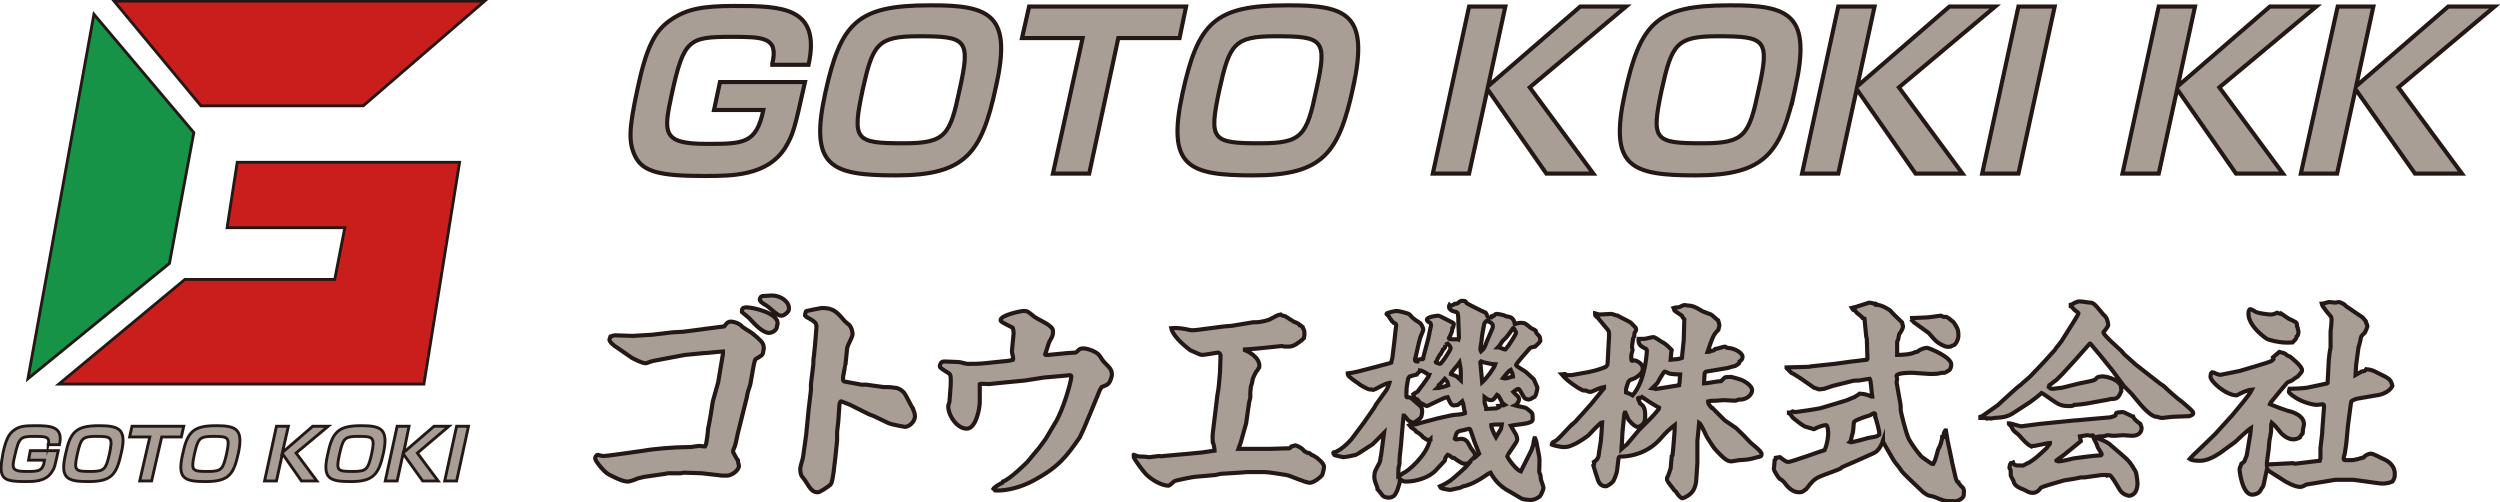<svg version="1.1" id="レイヤー_1" xmlns="http://www.w3.org/2000/svg" x="0" y="0" viewBox="0 0 420.5 84.5" xml:space="preserve"><style>.st0{fill:#a89e96}.st1{fill:none;stroke:#231815;stroke-width:.486;stroke-miterlimit:10}.st2{fill:#ca1e1d}.st3,.st5{fill:none;stroke:#231815;stroke-width:.486}.st5{stroke-width:.695;stroke-miterlimit:10}</style><path class="st0" d="M8.1 74.9c.4-1.5-.5-1.5-2.3-1.5-2.3 0-2.6.1-3.3 3.2-.5 2.1-.6 2.7 1.9 2.7 2.1 0 2.8 0 3.1-1.9H4.8l.3-1.6h4.7c-.6 2.7-.6 2.9-1.1 3.6-1 1.6-3 1.6-4.4 1.6-2.4 0-3.5-.2-3.9-1.1-.3-.7-.3-1.5.1-3.7.5-2.3 1-3.2 1.8-3.8.9-.7 1.8-.8 3.6-.8 2.6 0 4.8.1 4.1 3.2H8.1z"/><path class="st1" d="M8.1 74.9c.4-1.5-.5-1.5-2.3-1.5-2.3 0-2.6.1-3.3 3.2-.5 2.1-.6 2.7 1.9 2.7 2.1 0 2.8 0 3.1-1.9H4.8l.3-1.6h4.7c-.6 2.7-.6 2.9-1.1 3.6-1 1.6-3 1.6-4.4 1.6-2.4 0-3.5-.2-3.9-1.1-.3-.7-.3-1.5.1-3.7.5-2.3 1-3.2 1.8-3.8.9-.7 1.8-.8 3.6-.8 2.6 0 4.8.1 4.1 3.2H8.1z"/><path class="st0" d="M20.4 76.2c-.8 3.6-1.6 4.8-5.5 4.8-3.6 0-4.8-.5-3.9-4.5.8-3.9 1.8-4.9 5.7-4.9 3.5 0 4.6.7 3.7 4.6m-4.3-2.8c-2.3 0-2.5.4-3.1 3-.6 2.8-.4 2.9 2.3 2.9 2.3 0 2.5-.4 3.1-2.9.6-2.9.4-3-2.3-3"/><path class="st1" d="M20.4 76.2c-.8 3.6-1.6 4.8-5.5 4.8-3.6 0-4.8-.5-3.9-4.5.8-3.9 1.8-4.9 5.7-4.9 3.5 0 4.6.7 3.7 4.6zm-4.3-2.8c-2.3 0-2.5.4-3.1 3-.6 2.8-.4 2.9 2.3 2.9 2.3 0 2.5-.4 3.1-2.9.6-2.9.4-3-2.3-3z"/><path class="st0" d="M27.2 73.5l-1.7 7.4h-2l1.7-7.4h-3.4l.4-1.8h8.7l-.4 1.8z"/><path class="st1" d="M27.2 73.5l-1.7 7.4h-2l1.7-7.4h-3.4l.4-1.8h8.7l-.4 1.8z"/><path class="st0" d="M40.1 76.2c-.8 3.6-1.6 4.8-5.5 4.8-3.6 0-4.8-.5-3.9-4.5.8-3.9 1.8-4.9 5.7-4.9 3.5 0 4.5.7 3.7 4.6m-4.3-2.8c-2.3 0-2.5.4-3.1 3-.6 2.8-.4 2.9 2.3 2.9 2.3 0 2.5-.4 3.1-2.9.6-2.9.4-3-2.3-3"/><path class="st1" d="M40.1 76.2c-.8 3.6-1.6 4.8-5.5 4.8-3.6 0-4.8-.5-3.9-4.5.8-3.9 1.8-4.9 5.7-4.9 3.5 0 4.5.7 3.7 4.6zm-4.3-2.8c-2.3 0-2.5.4-3.1 3-.6 2.8-.4 2.9 2.3 2.9 2.3 0 2.5-.4 3.1-2.9.6-2.9.4-3-2.3-3z"/><path class="st0" d="M52.6 71.7h2.6l-5.4 4.5 3.5 4.7h-2.6l-3.2-4.6-1 4.6h-2l2-9.2h2l-1 4.4z"/><path class="st1" d="M52.6 71.7h2.6l-5.4 4.5 3.5 4.7h-2.6l-3.2-4.6-1 4.6h-2l2-9.2h2l-1 4.4z"/><path class="st0" d="M64.5 76.2c-.8 3.6-1.7 4.8-5.5 4.8-3.6 0-4.8-.5-3.9-4.5.8-3.9 1.8-4.9 5.7-4.9 3.5 0 4.5.7 3.7 4.6m-4.3-2.8c-2.3 0-2.5.4-3.1 3-.6 2.8-.4 2.9 2.3 2.9 2.3 0 2.5-.4 3.1-2.9.6-2.9.3-3-2.3-3"/><path class="st1" d="M64.5 76.2c-.8 3.6-1.7 4.8-5.5 4.8-3.6 0-4.8-.5-3.9-4.5.8-3.9 1.8-4.9 5.7-4.9 3.5 0 4.5.7 3.7 4.6zm-4.3-2.8c-2.3 0-2.5.4-3.1 3-.6 2.8-.4 2.9 2.3 2.9 2.3 0 2.5-.4 3.1-2.9.6-2.9.3-3-2.3-3z"/><path class="st0" d="M73 71.7h2.5l-5.3 4.5 3.5 4.7h-2.6l-3.3-4.6-1 4.6h-2l2-9.2h2l-.9 4.4z"/><path class="st1" d="M73 71.7h2.5l-5.3 4.5 3.5 4.7h-2.6l-3.3-4.6-1 4.6h-2l2-9.2h2l-.9 4.4z"/><path class="st0" d="M78.8 71.7l-2 9.2h-2l2-9.2z"/><path class="st1" d="M78.8 71.7l-2 9.2h-2l2-9.2z"/><path class="st2" d="M61.1 17.8H33.8L19.2.2h62.3z"/><path class="st3" d="M61.1 17.8H33.8L19.2.2h62.3z"/><path fill="#169347" d="M28.5 44.3L4.7 63.7 15.8 2.4l16.8 19.9z"/><path class="st3" d="M28.5 44.3L4.7 63.7 15.8 2.4l16.8 19.9z"/><path class="st2" d="M71.3 64.6H9.9L31.1 47h25.2l1.7-8.7H38.2l1.7-11h37.4z"/><path class="st3" d="M71.3 64.6H9.9L31.1 47h25.2l1.7-8.7H38.2l1.7-11h37.4z"/><path class="st0" d="M120.8 64.3l.8-4.8v-.4c-.3 0-2.6.3-3.3.3l-3.1.3-1.6.3-3.7.7c-.2 0-1.1.4-1.3.4-.6 0-1.9-.7-2.3-.9l-2.6-1.8c-.4-.2-1.2-.9-1.2-1.3 0-.1.1-.2.2-.5l.3-.1.4-.1 3 .1 3.3-.2 3.4-.4 1.8-.1 3.1-.4.7-.1 3.1-.4.1-.1c.2-.3.5-.7 1-.7.6 0 1.5.3 2 .9 0 0 1.2.8 1.4.9.3.2 1.8 1.4 2 1.9.2.4.2.9.1 1.2-.1.7-.1.7-1.3 1.4-.1.1-.1.1-.3.9l-.5 2.8c0 .3-.3 1.3-.4 1.5-.1.2-.3 1.3-.3 1.3l-.6 2.4-.9 3.6c-.1.4-.4 2.1-.6 2.4-.2.4-.2.5-.2.7.2.4.6 1.2.8 1.4 0 .2.2.9.2 1-.1.8-1.3 1.6-2 1.6h-.8l-3.5-.4-3-.1c-.1 0-.4.1-.5.1h-1.8c-.1 0-.5 0-.8.1l-3.5.5c-.4.1-1.4.3-1.4.4-1.1.4-1.3.4-1.4.4-1 0-2.6-.9-3.2-1.2-.8-.4-2.3-2.3-2.3-2.7 0-.3.3-.6.4-.6 0 0 .8.2 1 .2.8 0 6.6-.9 6.8-.9 1.6-.3 5.2-.6 7.3-.6.1 0 .8 0 1.2-.1.2 0 .6-.1.8-.1.2 0 .8.1 1 .1.3-.4.5-2.9.5-3 .2-.7.7-3.9.8-4.6l.9-3.2zm9.9-9.4c-.1.9-1.2 1.1-1.3 1.1-1.1 0-2.4-1.4-3.4-2.5-.2-.2-1.1-.9-1.2-1v-.3c0-.5.6-.5.8-.5 1 0 5.2.9 5.2 2.7-.1.3-.1.4-.1.5m-2.9-4.5c0-.2.1-.5.4-.6.3 0 1.3-.1 1.6-.1 1.6 0 3 1.1 2.9 2.3 0 .5-.9 1.1-1.2 1.1-.5 0-.7-.1-2.3-1.5-.2-.2-1.4-.8-1.3-1-.1-.1-.1-.2-.1-.2"/><path class="st5" d="M120.8 64.3l.8-4.8v-.4c-.3 0-2.6.3-3.3.3l-3.1.3-1.6.3-3.7.7c-.2 0-1.1.4-1.3.4-.6 0-1.9-.7-2.3-.9l-2.6-1.8c-.4-.2-1.2-.9-1.2-1.3 0-.1.1-.2.2-.5l.3-.1.4-.1 3 .1 3.3-.2 3.4-.4 1.8-.1 3.1-.4.7-.1 3.1-.4.1-.1c.2-.3.5-.7 1-.7.6 0 1.5.3 2 .9 0 0 1.2.8 1.4.9.3.2 1.8 1.4 2 1.9.2.4.2.9.1 1.2-.1.7-.1.7-1.3 1.4-.1.1-.1.1-.3.9l-.5 2.8c0 .3-.3 1.3-.4 1.5-.1.2-.3 1.3-.3 1.3l-.6 2.4-.9 3.6c-.1.4-.4 2.1-.6 2.4-.2.4-.2.5-.2.7.2.4.6 1.2.8 1.4 0 .2.2.9.2 1-.1.8-1.3 1.6-2 1.6h-.8l-3.5-.4-3-.1c-.1 0-.4.1-.5.1h-1.8c-.1 0-.5 0-.8.1l-3.5.5c-.4.1-1.4.3-1.4.4-1.1.4-1.3.4-1.4.4-1 0-2.6-.9-3.2-1.2-.8-.4-2.3-2.3-2.3-2.7 0-.3.3-.6.4-.6 0 0 .8.2 1 .2.8 0 6.6-.9 6.8-.9 1.6-.3 5.2-.6 7.3-.6.1 0 .8 0 1.2-.1.2 0 .6-.1.8-.1.2 0 .8.1 1 .1.3-.4.5-2.9.5-3 .2-.7.7-3.9.8-4.6l.9-3.2zm9.9-9.4c-.1.9-1.2 1.1-1.3 1.1-1.1 0-2.4-1.4-3.4-2.5-.2-.2-1.1-.9-1.2-1v-.3c0-.5.6-.5.8-.5 1 0 5.2.9 5.2 2.7-.1.3-.1.4-.1.5zm-2.9-4.5c0-.2.1-.5.4-.6.3 0 1.3-.1 1.6-.1 1.6 0 3 1.1 2.9 2.3 0 .5-.9 1.1-1.2 1.1-.5 0-.7-.1-2.3-1.5-.2-.2-1.4-.8-1.3-1-.1-.1-.1-.2-.1-.2z"/><path class="st0" d="M142.2 61.4c0 .1-.3 1.3-.3 1.5-.1.3-.1.6-.1.9 0 .1 0 .4.4.4l2.7.5h.8l2.9.4c.3 0 1.5 0 1.7.1.4 0 1.1.1 1.8.9.2.2 1.2 2.3 1.5 2.7v.1c.2.4.3.8.3 1.2-.1 1-1.1 1.7-1.7 1.7-.1 0-2.2-.4-2.7-.6L147 70l-.8-.3-3.2-1.6c-.3-.1-1.2-.5-1.5-.6-.2 0-.3.4-.3.5l-.2 2.9c0 .2-.2 1.5-.2 1.8v1.4l-.3 2.9-.3 2.5c-.1.6-.2 1.6-.5 2-.3.3-1.8 1.3-2.1 1.3-.9 0-1.2-.4-2.2-2-.1-.1-.5-.7-.6-.8-.2-.4-.2-1.1-.2-1.2 0-.3.5-1.8.5-2.1l.5-3.6.4-4.1.4-3.4v-1l.4-3.3c0-.1 0-1.2.1-1.4 0-.3.2-1.7.2-2l.2-2.5c.1-1 0-1.2-1.5-2-.1-.1-.4-.2-.4-.4 0-.1.1-.4.1-.5 0-.1.2-.2.2-.2s2.4-.5 2.5-.5c1.9 0 2.5.6 3.7 2 .1.2.9.8 1 .9.3.4.5 1 .5 1.5 0 .3-.2.6-.3.9-.5 1-.5 1.1-.6 1.4l-.3 2.9z"/><path class="st5" d="M142.2 61.4c0 .1-.3 1.3-.3 1.5-.1.3-.1.6-.1.9 0 .1 0 .4.4.4l2.7.5h.8l2.9.4c.3 0 1.5 0 1.7.1.4 0 1.1.1 1.8.9.2.2 1.2 2.3 1.5 2.7v.1c.2.4.3.8.3 1.2-.1 1-1.1 1.7-1.7 1.7-.1 0-2.2-.4-2.7-.6L147 70l-.8-.3-3.2-1.6c-.3-.1-1.2-.5-1.5-.6-.2 0-.3.4-.3.5l-.2 2.9c0 .2-.2 1.5-.2 1.8v1.4l-.3 2.9-.3 2.5c-.1.6-.2 1.6-.5 2-.3.3-1.8 1.3-2.1 1.3-.9 0-1.2-.4-2.2-2-.1-.1-.5-.7-.6-.8-.2-.4-.2-1.1-.2-1.2 0-.3.5-1.8.5-2.1l.5-3.6.4-4.1.4-3.4v-1l.4-3.3c0-.1 0-1.2.1-1.4 0-.3.2-1.7.2-2l.2-2.5c.1-1 0-1.2-1.5-2-.1-.1-.4-.2-.4-.4 0-.1.1-.4.1-.5 0-.1.2-.2.2-.2s2.4-.5 2.5-.5c1.9 0 2.5.6 3.7 2 .1.2.9.8 1 .9.3.4.5 1 .5 1.5 0 .3-.2.6-.3.9-.5 1-.5 1.1-.6 1.4l-.3 2.9z"/><path class="st0" d="M170.5 56c0-.1-.1-.9-.2-.9-1.8-.9-2-1-2-1.3.1-.8 3.4-1.5 3.9-1.5.6 0 .7.1 1.8 1 .4.3 2.1 1.1 2.4 1.4.5.4.8.6.7 1.3 0 .4-.1.6-.5 1.3-.2.3-.2.5-.8 2.3l.1.1h.4l3.1-.3 1.5-.1c.1 0 .5-.4.6-.5.1-.1.4-.2.7-.2.8 0 2.4.6 2.8 1.3.5.8.6.9 1.3 1.6.5.5.8 1 .7 1.7-.1.6-.4 1.3-.8 1.5-.1.1-.7.3-.9.4l-.3.5-1.4 3.4-1.3 3.1-.7 1.5c-2.2 3.1-3.4 4.9-7.9 7.3-1.9 1-4.3 1.7-6.3 1.6l-.3-.3c.2-.3 1.2-.9 1.5-1l.1-.2c1.2-.4 4-3.2 4.1-3.3l2-2.4 1.1-1.5 1.6-2.7c1.3-2.1 2.6-6.6 2.7-7.7 0-.1 0-.3-.2-.3-.1 0-.9.1-1 .1l-3.4.3-3.2.5-3.1.3c-.3 0-2.8.3-2.9.3-.3 0-1.4-.1-1.6 0v3c0 1-.6 4.5-2.2 4.5-1.7 0-3.2-2.4-3.1-3.9 0-.1.2-.5.2-.6.4-4.5.2-4.6-.1-4.8-1.4-.9-1.6-1-1.5-1.3 0-.1.1-.7.7-.7.5 0 2.4.1 2.5.1.2 0 1.2.3 1.4.3.9 0 2 0 2.9-.1l2.9-.3c1.4-.1 1.5-.2 1.9-.3.1-.2-.2-1.2-.2-1.4l.3-3.1z"/><path class="st5" d="M170.5 56c0-.1-.1-.9-.2-.9-1.8-.9-2-1-2-1.3.1-.8 3.4-1.5 3.9-1.5.6 0 .7.1 1.8 1 .4.3 2.1 1.1 2.4 1.4.5.4.8.6.7 1.3 0 .4-.1.6-.5 1.3-.2.3-.2.5-.8 2.3l.1.1h.4l3.1-.3 1.5-.1c.1 0 .5-.4.6-.5.1-.1.4-.2.7-.2.8 0 2.4.6 2.8 1.3.5.8.6.9 1.3 1.6.5.5.8 1 .7 1.7-.1.6-.4 1.3-.8 1.5-.1.1-.7.3-.9.4l-.3.5-1.4 3.4-1.3 3.1-.7 1.5c-2.2 3.1-3.4 4.9-7.9 7.3-1.9 1-4.3 1.7-6.3 1.6l-.3-.3c.2-.3 1.2-.9 1.5-1l.1-.2c1.2-.4 4-3.2 4.1-3.3l2-2.4 1.1-1.5 1.6-2.7c1.3-2.1 2.6-6.6 2.7-7.7 0-.1 0-.3-.2-.3-.1 0-.9.1-1 .1l-3.4.3-3.2.5-3.1.3c-.3 0-2.8.3-2.9.3-.3 0-1.4-.1-1.6 0v3c0 1-.6 4.5-2.2 4.5-1.7 0-3.2-2.4-3.1-3.9 0-.1.2-.5.2-.6.4-4.5.2-4.6-.1-4.8-1.4-.9-1.6-1-1.5-1.3 0-.1.1-.7.7-.7.5 0 2.4.1 2.5.1.2 0 1.2.3 1.4.3.9 0 2 0 2.9-.1l2.9-.3c1.4-.1 1.5-.2 1.9-.3.1-.2-.2-1.2-.2-1.4l.3-3.1z"/><path class="st0" d="M190.7 76.5c.2.1.4.1.5.2.5.1.5.1 1.2.1.1 0 .8.1.9.1.2 0 1.4-.2 1.6-.2.1 0 .6.1.8 0l3.3-.3h.1l3.1-.3 2.1-.3c0-.3-.2-1.3-.3-1.4 0-.2-.1-.8 0-1.6l.3-2.5.4-3.3c0-.3.3-1.8.3-2.1l.2-2.2.1-3c0-.1-.3-.4-.4-.4-.1 0-2.3.4-2.7.4-.4 0-1.7-.7-2-.8-.1-.1-2.8-2-3.2-3.7 1.1-.1 2.3.1 3.1.3.4.1 1 0 1.2 0l4.6-.6 1.3-.1 3.6-.6h.6c.5 0 2-.3 2.4-.6.9-.5 1.1-.6 1.6-.7.1.1.3.2.8.3.2.1 1.2.8 1.4.9.8.3.9.4 1 .6h.1l.4.3c0 .1.3.6.3.8v.6c0 .1-.1.4-.1.5-.4.4-1 .8-1.3 1-.7.4-.8.4-1.9.4-.1 0-.5-.1-.5-.1l-3.9.4c-.4 0-2 .2-2.3.2v.1c.3.1 2.7 1.2 2.4 2.9l-.1.1c-.1.2-.1.3-.4.6-.1.2-.5.9-.6 1.3 0 .2-.2 1-.3 1.2 0 .2-.1.9-.1 1v.9c0 .1-.2.7-.2.8l-.5 3.5-.9 3.2-.4 1.1h5.2l3.4-.1c.1 0 .3-.3.3-.3l.7-.2c.1 0 1.1.4 1.5 1l.6.3c.2-.1.2 0 .6.3.1 0 .8.4.9.5.1.1 1.2.9 1.2 1.5 0 .4-.2 1.1-.3 1.4-.2.3-1.4 1.3-2.1 1.3-.7 0-3.3-1.2-3.9-1.3-.6-.1-3.1-.5-3.7-.5h-2.9l-1.3.1-3.2.2-.9.2-3.4.3c-.3 0-3.2.6-3.4.7-.2.1-.9.8-1 .8-1.3 0-3-1.1-3.8-1.9-.6-.6-1.9-2.4-2.1-2.9v-.4z"/><path class="st5" d="M190.7 76.5c.2.1.4.1.5.2.5.1.5.1 1.2.1.1 0 .8.1.9.1.2 0 1.4-.2 1.6-.2.1 0 .6.1.8 0l3.3-.3h.1l3.1-.3 2.1-.3c0-.3-.2-1.3-.3-1.4 0-.2-.1-.8 0-1.6l.3-2.5.4-3.3c0-.3.3-1.8.3-2.1l.2-2.2.1-3c0-.1-.3-.4-.4-.4-.1 0-2.3.4-2.7.4-.4 0-1.7-.7-2-.8-.1-.1-2.8-2-3.2-3.7 1.1-.1 2.3.1 3.1.3.4.1 1 0 1.2 0l4.6-.6 1.3-.1 3.6-.6h.6c.5 0 2-.3 2.4-.6.9-.5 1.1-.6 1.6-.7.1.1.3.2.8.3.2.1 1.2.8 1.4.9.8.3.9.4 1 .6h.1l.4.3c0 .1.3.6.3.8v.6c0 .1-.1.4-.1.5-.4.4-1 .8-1.3 1-.7.4-.8.4-1.9.4-.1 0-.5-.1-.5-.1l-3.9.4c-.4 0-2 .2-2.3.2v.1c.3.1 2.7 1.2 2.4 2.9l-.1.1c-.1.2-.1.3-.4.6-.1.2-.5.9-.6 1.3 0 .2-.2 1-.3 1.2 0 .2-.1.9-.1 1v.9c0 .1-.2.7-.2.8l-.5 3.5-.9 3.2-.4 1.1h5.2l3.4-.1c.1 0 .3-.3.3-.3l.7-.2c.1 0 1.1.4 1.5 1l.6.3c.2-.1.2 0 .6.3.1 0 .8.4.9.5.1.1 1.2.9 1.2 1.5 0 .4-.2 1.1-.3 1.4-.2.3-1.4 1.3-2.1 1.3-.7 0-3.3-1.2-3.9-1.3-.6-.1-3.1-.5-3.7-.5h-2.9l-1.3.1-3.2.2-.9.2-3.4.3c-.3 0-3.2.6-3.4.7-.2.1-.9.8-1 .8-1.3 0-3-1.1-3.8-1.9-.6-.6-1.9-2.4-2.1-2.9v-.4z"/><path class="st0" d="M229.4 71.1l1.8-2.6.2-.4 1.8-2.5c.3-.5.4-.9.5-1.2h-.1c-.1 0-.8.3-.8.3-.1 0-1.7.9-1.8.9-.2-.1-.3-.1-.7-.1-.1 0-1.4-.6-1.8-1-.3-.2-1.7-1.1-1.8-1.5v-.2c1-.1 2.1-.4 4-.9l3-.8.3-.1.2-.8.3-2.5c.1-.6.2-2.1.3-2.6.1-.6 0-.7-.4-.8-.1-.1-.1-.2-.3-.3l-.1-.2c-.1-.1-.2-.2-.4-.6l-.4-.4c0-.2 1.5-.5 1.7-.5.4 0 2 .4 2.2.6.5.6.6.7 1.7 1.4.3.2.6.9.6 1.2 0 .1-.6 1.4-.6 1.6-.1.2-.7 3.2-.8 3.3 0 .4.1.4.4.4 0-.1 0-.2.1-.3h.1c.3-.1.4-.1.7-.1l.1-.1v-.2l.8-3c.1-.3.4-2 .5-2.3 0-.3 0-.5-.5-.7 0 0-.2-.2-.2-.3 0-.5 1.5-.7 2-.7.1 0 2.4 1.2 2.4 1.2.1.1.2.2.1.4 0 .1-.1.5-.2.5 0 .5-.3 1.1-.4 1.3 0 .1-.2.3-.2.4 0 .3 1.4.1 1.6.2l.1-.3-.1-2.5c0-1.5-.1-1.7-.3-1.8-.8-.2-.8-.2-1.2-.6-.1-.3-.1-.4 0-.6l.1.1c.2 0 .4 0 .8-.3.1 0 .4 0 .5-.1.3-.3.4-.3.6-.4.3 0 .6 0 .7.1l.2.3c.5.3 2.7 1.4 3.2 1.6.1.1.3.7.4.8.1 0 .2.1.5 0l.1-.2h.2l.1-.1h.1c.1-.1.2-.3.4-.3.1 0 1.2.1 1.6.4 1 .1 1.3.4 1.5 1.3.3-.1.6-.2 1.1-.2.6 0 .8.2 1.5.8.1.1.8.4.9.5 0 .1.1.4.2.5.1.1.5.5.5.6 0 0 .1.5.1.6-.2.4-.3.4-.9 1-.5.1-.7.1-.9.3-.8.9-2.3 2.6-2.3 2.8 0 .2 1.5 1 1.7 1.2.2.2 1.1 1 1.3 1.2.1.2.5 1.2.6 1.4 0 .3-.3 1.4-.4 1.5-.1 0-.8.5-1 .5-.2 0-.7-.1-.8-.3-.2-.2-.8-1.5-1-1.5-.1 0-.8.4-.9.5.3.4 1.1.8 1 1.3 0 .2-.1.3-.4.9h-.1l-.2.1c.3.1 1.8.3 2 .5.1.1.8.6.9.8.1.1.1.9.1 1 0 .4-.3.5-1 .7-.3.1-2.3.3-2.7.4.1.2.8 1.3.9 1.5.1.3.2.5.2.9 0 .3-1.7 2.6-1.7 2.7.4.9 1.7 2.4 2.3 2.6l.2-.4 1.6-3.2c0-.1.2-.5.3-.9.1-.7.1-.8.2-1.1h.1l.2.5.5 2.6c.1.4 0 2.1 0 2.5 0 .1 0 .1.2.6 0 .1.1.7.1.8.1.3.5 1.3.4 1.5 0 .1-.4 1.1-.6 1.3-.7.5-1.2.6-1.6.6-.2 0-1.2-.1-1.4-.2l-2.2-1.3c-.6-.3-1.5-.9-2.3-1.9-.4-.5-.7-1-.8-1.2-.3.1-.5.3-1.6 1-.1.1-1.6.9-1.7.9-.2.1-1.1.4-1.3.4-.4.2-.6.3-.7.3-.3 0-1.3.3-1.5.3 0 0-1.4-.2-1.5-.3-.1-.1-.1-.1-.2-.3.9-.4 1.2-.6 1.8-1 .3-.2 2.8-2.4 3.1-2.8-.5 0-.9 0-1.2-.1-.2-.1-1-.6-1.1-.7-.1-.1-.1-.2-.5-.2-.4-.3-.5-.4-.8-.5-.3.3-.4.5-.5 1-.1.1-1.2 1.3-1.4 1.5-1.1 1.3-3.4 2-5.1 2-.4 0-.6-.1-1-.4 0 .1-.1.9-.2 1-.1.3-.3 1.1-.5 1.3-.3.8-1.1.8-1.3.8-.4 0-.8-.2-.9-.3-.6-.8-.7-.9-.9-1.1 0-.4-.1-.4-.4-1.3-.1-.3-.2-.9-.1-1.2 0-.4.1-.6.8-1.9.2-.3.2-1.1.3-1.3l.5-3.8-1.9 1.9c-.2.1-2.7 1.8-2.8 1.8-.3.1-1.9.4-2.1.4 0 0-1.6-.3-1.6-.4-.1-.2-.2-.3-.1-.4.9-.1 2.4-1.5 3-2.2l2.1-2.8zm11.2 2.8c-.1 0-.3.1-.4.1-.2 0-.3-.1-.9-.5-.1-.3-.9-.8-1.1-.9-.1-.2-.2-.3-.8-.7-.1 0-.2-.3-.3-.4l.2-.1c.8 0 .9 0 1.4-.2l3-.8c.9-.2 2.6-.6 2.8-.6 1.2-.1 1.3-.1 1.9-.3v-.1c-.1-.3-.3-1.7-.4-1.9-.1.1-.7.5-.8.6-.1 0-.6.1-.7.1-.5 0-.8-1-1-1.4-.6.1-.7.2-2 .8-.2.1-1.4.7-1.5.7-.2 0-.9-.5-1-.5-.1 0-.5-.5-.6-.6-.1 0-.5-.2-.5-.3l-.2-.6c.1-.1.8-.4.8-.5.1-.1 1.8-2.4 1.9-2.7-.1 0-.9-.7-1.5-.8 0 .1-.6.6-.6.7-1.2.3-1.3.3-1.4.6-.1.2-.2.9-.3 1.6 0 .2-.1 1.5 0 1.6.7 0 .7.1 1.6.9.1.1.6.5.7.6.3.4.3.4.3 1.1-.1.8-.2.9-.8 1.3-.5.4-.6.4-.7.4-.1 0-.5-.2-.7-.3-.3-.2-.5-.6-.8-.9h-.1l-.1.8-.3 3.5c0 .4-.3 2.7-.3 3.1v.7c-.1.4-.2.6-.2 1.5v.6c.2-.1.7-.4.8-.5.8-.3 4-3 4.5-5.6l.1-.1zm2.5-15.9c0 .5-.1.6-.4.8 0 .2-.3.5-.4.8 0 0-.2.1-.2.2s-.4.6-.4.8c0 .1-.2.3-.2.3 0 .1.6.3.7.3.3 0 1.8-2.4 1.8-2.6 0-.3-.3-.6-.5-.8l-.4.2zm-1.4 7.3c.2 0 1.4-.3 1.9-.5-.1-.6-.2-.7-.6-1.1-.2.2-.8 1-1 1.1 0 .2-.1.3-.3.5zm3.3-2c.1.1.6.5.7.6 0-1.3.1-1.5-.2-2.9-.2.3-1.5 1.7-1.5 1.9l1 .4zm.1 10.6c.1 0 .5-.1.6-.1.9 0 1.2.6 1.5 1.2.1.3.8 1.1.9 1.4v.2c0 .2-.3.5-.4.6.4-.2.8-.6 1.1-.9-.1-.3-.7-1.7-.8-2 0 0-.7-2.2-.8-2.2-.2 0-1.1.3-1.3.3-.9.2-.9.3-1.2 1.4.1.1.1.1.4.1m5.9-18.6c.1-.2.1-.4.1-.5 0-.5-.8-.8-1.1-.8-.2.2-.4.4-.4.7-.1.4-.4 2.2-.4 2.6 0 .2-.2 1.1-.2 1.3 0 .3 0 .3.1.5.5-.4.6-.6 1-1.7l.9-2.1zm-1.7 9c.8-.7 2-2.4 2.2-3-.5 0-2.2-.4-2.4-.5l-.1.1v.1l.3 3.3zm2.8 4c.1 0 .3-.1.3-.1.4 0 .5 0 .7-.1-.3-.2-.4-.3-.5-.5-.5-1-.6-1.1-.8-1.2-.5.7-.6.9-1 .9-.5 0-.7-.2-1.1-.5v.9c.1.4.3.9.3 1.1.2 0 1.1-.1 1.3-.1.4 0 .4 0 .8-.2v-.2zm.4 3.7l.1-.6h-.5c-.4 0-.9 0-1.3.1 0 .3.4 1.3.8 2 .1-.2.8-1.1.9-1.5m.3-14.7l-.1.1c-.2.3-.5.8-.7 1 .2 0 1 .4 1.2.4.4-.4 1.7-2.4 1.8-2.8 0-.1 0-.2-.2-.4 0-.1-.1-.4-.3-.4 0 0-1.1 1.6-1.4 1.8l-.3.3zm1.7 6c0-.3-.3-.9-.4-1.1-.4.2-1.3 1.4-1.3 1.4.3.1.5.1 1.7-.3"/><path class="st5" d="M229.4 71.1l1.8-2.6.2-.4 1.8-2.5c.3-.5.4-.9.5-1.2h-.1c-.1 0-.8.3-.8.3-.1 0-1.7.9-1.8.9-.2-.1-.3-.1-.7-.1-.1 0-1.4-.6-1.8-1-.3-.2-1.7-1.1-1.8-1.5v-.2c1-.1 2.1-.4 4-.9l3-.8.3-.1.2-.8.3-2.5c.1-.6.2-2.1.3-2.6.1-.6 0-.7-.4-.8-.1-.1-.1-.2-.3-.3l-.1-.2c-.1-.1-.2-.2-.4-.6l-.4-.4c0-.2 1.5-.5 1.7-.5.4 0 2 .4 2.2.6.5.6.6.7 1.7 1.4.3.2.6.9.6 1.2 0 .1-.6 1.4-.6 1.6-.1.2-.7 3.2-.8 3.3 0 .4.1.4.4.4 0-.1 0-.2.1-.3h.1c.3-.1.4-.1.7-.1l.1-.1v-.2l.8-3c.1-.3.4-2 .5-2.3 0-.3 0-.5-.5-.7 0 0-.2-.2-.2-.3 0-.5 1.5-.7 2-.7.1 0 2.4 1.2 2.4 1.2.1.1.2.2.1.4 0 .1-.1.5-.2.5 0 .5-.3 1.1-.4 1.3 0 .1-.2.3-.2.4 0 .3 1.4.1 1.6.2l.1-.3-.1-2.5c0-1.5-.1-1.7-.3-1.8-.8-.2-.8-.2-1.2-.6-.1-.3-.1-.4 0-.6l.1.1c.2 0 .4 0 .8-.3.1 0 .4 0 .5-.1.3-.3.4-.3.6-.4.3 0 .6 0 .7.1l.2.3c.5.3 2.7 1.4 3.2 1.6.1.1.3.7.4.8.1 0 .2.1.5 0l.1-.2h.2l.1-.1h.1c.1-.1.2-.3.4-.3.1 0 1.2.1 1.6.4 1 .1 1.3.4 1.5 1.3.3-.1.6-.2 1.1-.2.6 0 .8.2 1.5.8.1.1.8.4.9.5 0 .1.1.4.2.5.1.1.5.5.5.6 0 0 .1.5.1.6-.2.4-.3.4-.9 1-.5.1-.7.1-.9.3-.8.9-2.3 2.6-2.3 2.8 0 .2 1.5 1 1.7 1.2.2.2 1.1 1 1.3 1.2.1.2.5 1.2.6 1.4 0 .3-.3 1.4-.4 1.5-.1 0-.8.5-1 .5-.2 0-.7-.1-.8-.3-.2-.2-.8-1.5-1-1.5-.1 0-.8.4-.9.5.3.4 1.1.8 1 1.3 0 .2-.1.3-.4.9h-.1l-.2.1c.3.1 1.8.3 2 .5.1.1.8.6.9.8.1.1.1.9.1 1 0 .4-.3.5-1 .7-.3.1-2.3.3-2.7.4.1.2.8 1.3.9 1.5.1.3.2.5.2.9 0 .3-1.7 2.6-1.7 2.7.4.9 1.7 2.4 2.3 2.6l.2-.4 1.6-3.2c0-.1.2-.5.3-.9.1-.7.1-.8.2-1.1h.1l.2.5.5 2.6c.1.4 0 2.1 0 2.5 0 .1 0 .1.2.6 0 .1.1.7.1.8.1.3.5 1.3.4 1.5 0 .1-.4 1.1-.6 1.3-.7.5-1.2.6-1.6.6-.2 0-1.2-.1-1.4-.2l-2.2-1.3c-.6-.3-1.5-.9-2.3-1.9-.4-.5-.7-1-.8-1.2-.3.1-.5.3-1.6 1-.1.1-1.6.9-1.7.9-.2.1-1.1.4-1.3.4-.4.2-.6.3-.7.3-.3 0-1.3.3-1.5.3 0 0-1.4-.2-1.5-.3-.1-.1-.1-.1-.2-.3.9-.4 1.2-.6 1.8-1 .3-.2 2.8-2.4 3.1-2.8-.5 0-.9 0-1.2-.1-.2-.1-1-.6-1.1-.7-.1-.1-.1-.2-.5-.2-.4-.3-.5-.4-.8-.5-.3.3-.4.5-.5 1-.1.1-1.2 1.3-1.4 1.5-1.1 1.3-3.4 2-5.1 2-.4 0-.6-.1-1-.4 0 .1-.1.9-.2 1-.1.3-.3 1.1-.5 1.3-.3.8-1.1.8-1.3.8-.4 0-.8-.2-.9-.3-.6-.8-.7-.9-.9-1.1 0-.4-.1-.4-.4-1.3-.1-.3-.2-.9-.1-1.2 0-.4.1-.6.8-1.9.2-.3.2-1.1.3-1.3l.5-3.8-1.9 1.9c-.2.1-2.7 1.8-2.8 1.8-.3.1-1.9.4-2.1.4 0 0-1.6-.3-1.6-.4-.1-.2-.2-.3-.1-.4.9-.1 2.4-1.5 3-2.2l2.1-2.8zm11.2 2.8c-.1 0-.3.1-.4.1-.2 0-.3-.1-.9-.5-.1-.3-.9-.8-1.1-.9-.1-.2-.2-.3-.8-.7-.1 0-.2-.3-.3-.4l.2-.1c.8 0 .9 0 1.4-.2l3-.8c.9-.2 2.6-.6 2.8-.6 1.2-.1 1.3-.1 1.9-.3v-.1c-.1-.3-.3-1.7-.4-1.9-.1.1-.7.5-.8.6-.1 0-.6.1-.7.1-.5 0-.8-1-1-1.4-.6.1-.7.2-2 .8-.2.1-1.4.7-1.5.7-.2 0-.9-.5-1-.5-.1 0-.5-.5-.6-.6-.1 0-.5-.2-.5-.3l-.2-.6c.1-.1.8-.4.8-.5.1-.1 1.8-2.4 1.9-2.7-.1 0-.9-.7-1.5-.8 0 .1-.6.6-.6.7-1.2.3-1.3.3-1.4.6-.1.2-.2.9-.3 1.6 0 .2-.1 1.5 0 1.6.7 0 .7.1 1.6.9.1.1.6.5.7.6.3.4.3.4.3 1.1-.1.8-.2.9-.8 1.3-.5.4-.6.4-.7.4-.1 0-.5-.2-.7-.3-.3-.2-.5-.6-.8-.9h-.1l-.1.8-.3 3.5c0 .4-.3 2.7-.3 3.1v.7c-.1.4-.2.6-.2 1.5v.6c.2-.1.7-.4.8-.5.8-.3 4-3 4.5-5.6l.1-.1zm2.5-15.9c0 .5-.1.6-.4.8 0 .2-.3.5-.4.8 0 0-.2.1-.2.2s-.4.6-.4.8c0 .1-.2.3-.2.3 0 .1.6.3.7.3.3 0 1.8-2.4 1.8-2.6 0-.3-.3-.6-.5-.8l-.4.2zm-1.4 7.3c.2 0 1.4-.3 1.9-.5-.1-.6-.2-.7-.6-1.1-.2.2-.8 1-1 1.1 0 .2-.1.3-.3.5zm3.3-2c.1.1.6.5.7.6 0-1.3.1-1.5-.2-2.9-.2.3-1.5 1.7-1.5 1.9l1 .4zm.1 10.6c.1 0 .5-.1.6-.1.9 0 1.2.6 1.5 1.2.1.3.8 1.1.9 1.4v.2c0 .2-.3.5-.4.6.4-.2.8-.6 1.1-.9-.1-.3-.7-1.7-.8-2 0 0-.7-2.2-.8-2.2-.2 0-1.1.3-1.3.3-.9.2-.9.3-1.2 1.4.1.1.1.1.4.1zm5.9-18.6c.1-.2.1-.4.1-.5 0-.5-.8-.8-1.1-.8-.2.2-.4.4-.4.7-.1.4-.4 2.2-.4 2.6 0 .2-.2 1.1-.2 1.3 0 .3 0 .3.1.5.5-.4.6-.6 1-1.7l.9-2.1zm-1.7 9c.8-.7 2-2.4 2.2-3-.5 0-2.2-.4-2.4-.5l-.1.1v.1l.3 3.3zm2.8 4c.1 0 .3-.1.3-.1.4 0 .5 0 .7-.1-.3-.2-.4-.3-.5-.5-.5-1-.6-1.1-.8-1.2-.5.7-.6.9-1 .9-.5 0-.7-.2-1.1-.5v.9c.1.4.3.9.3 1.1.2 0 1.1-.1 1.3-.1.4 0 .4 0 .8-.2v-.2zm.4 3.7l.1-.6h-.5c-.4 0-.9 0-1.3.1 0 .3.4 1.3.8 2 .1-.2.8-1.1.9-1.5zm.3-14.7l-.1.1c-.2.3-.5.8-.7 1 .2 0 1 .4 1.2.4.4-.4 1.7-2.4 1.8-2.8 0-.1 0-.2-.2-.4 0-.1-.1-.4-.3-.4 0 0-1.1 1.6-1.4 1.8l-.3.3zm1.7 6c0-.3-.3-.9-.4-1.1-.4.2-1.3 1.4-1.3 1.4.3.1.5.1 1.7-.3z"/><path class="st0" d="M264.2 71.6c.1-.1.7-.6.8-.7.1-.1.5-.6.9-1l1.7-1.9 2.2-2.7v-.2c-.5.1-1.3.4-1.9.7-.2.1-.3.1-.5.1s-.2 0-.6-.2c-.1 0-.6 0-.7-.1-.5-.2-2.5-1.5-3.4-2.6.1 0 .3-.1.5-.1.1 0 .2.1.3.2h.8l2.8-.5c1-.2 2.1-.5 3-.9.2-.1.3-.5.3-.6l.2-3.8c.1-1.4.1-1.6-.4-2.1-.1-.1-.9-1.1-1.4-1.7-.1-.1-.5-.4-.5-.5v-.3c.4.1.6.2.8.2.1 0 1.6-.1 1.9-.1.2 0 .9.3 1.1.3.3.2 1.6.8 1.9 1 .3.1.4.3 1.1 1 .1.1.1.4.1.4 0 .1-.3.5-.3.6 0 .4 0 .5-.2.8 0 .2-.2 1.1-.2 1.4 0 .1.1.5.1.6 0 .1-.2.6-.2.7 0 .1-.1 1.1.1 1.1l.4-.1c.1 0 1.5.4 1.4 1.5 0 .3-.1.5-.3.7-.2.3-1 .8-1 .8-.8.3-.9.3-1.1.6-.1.2-.4 1.1-.4 1.3v.5c.3.1.8.3 1.1.5 1.9-2.2 2.3-5.9 2.4-7.4 0-.3 0-.4-.3-.5-.6-.3-1.2-.6-1.1-1.6h.9c.3 0 1.3-.3 1.6-.3.3 0 1.2.7 1.4.8.7.3 1.3 1 1.7 1.4 0 .1-.1.3-.1.4l-.1 1.2c1.2-.1 1.4-.1 1.9-.3l.3-3c0-.5.1-2.8.1-3.5-.2-.2-.3-.3-.4-.6-1.2-.8-1.4-.9-1.3-1.1l-.1-.2c.3-.1.3-.1.8-.1.1 0 .9-.4 1-.4.1 0 .6.1.7.1.8 0 1.6.5 2.1.8.2.2 1.5.6 1.7.7.2.1 1 .9 1.2 1 .2.7.2.7.2.9 0 .1-.2.6-.2.7-.8.8-.9 1.1-1.8 3.7.2 0 .4 0 .6-.2.5 0 .5-.1.7-.3.3 0 1.4-.4 1.6-.4.1 0 .2.1.4.2 1.6.1 2.6 1 2.6 1.5 0 .4-.2.6-.5.8 0 .1-.1.4-.2.4-.4.3-.6.4-.7.4-.2 0-.7.2-1.1.3l-3.6.6c-.3 0-.3.5-.3.6 0 .3-.1 1.2-.1 1.4.4 0 2.4-.4 2.9-.4l.6-.6c.1-.1 1-.1 1.1-.1 0 0 1.2.3 1.4.4.5.1 2.2 1 2.1 1.9-.1 1-1.3 1.6-2.2 1.5-.3.1-.5.2-.8.2-.1 0-1.6-.1-1.7-.1-.3 0-1.2.1-1.4.1-.2 0-1 0-1.3.1 0 .4.1.5.6 1.1h.1l2.1 2.1L292 72c.8.8 1 .9 2.2 2.2.3.4 2.2 1.7 2.1 2.2 0 .3-.1.4-.7.5-1.4.4-1.5.4-3.1.5-.2 0-1 .2-1.2.2-.6 0-1-.1-2.5-1.7-.7-.7-.9-1.2-1.7-2.4-.2-.4-1-2.2-1.3-2.4l-.3 3.1v3.7l-.2 3c0 .3-.2 1.1-.5 1.6-.5.8-1.6 1.3-1.8 1.3-.4 0-1-.9-1.1-1.1-.1-.1-.4-.3-.4-.4 0 0-1.1-1.4-1.1-1.5v-.4c.1-.1.5-1.3.6-1.6 0-.3.2-2 .2-2.1l.1-.1c0-.1.1-.7.1-.8.1-1.3.3-3.1.3-4.3-1 .8-1.2.9-2.5 2.4-2 2.2-4.7 2.9-6.6 2.9-.1 0-.2 0-.3.1-.1.3-.1.5-.3 2.2 0 .3-.5 1.8-.8 2-.5.5-1 .7-1.1.7-1 0-1.3-.9-1.4-1.3-.1-.3-.6-1.8-.7-2.2.1-.1.2-.2.1-.6.3-.2.7-.5.8-1.1 0-.4.4-2.4.4-2.8 0-.4.2-2.4.2-2.8-.3 0-2.2 2.1-2.3 2.2-.1.1-1.7 1.3-2.8 1.7-.5.2-.7.3-1.5.3-.3 0-1.7-.3-1.9-.4 0-.2.1-.2.2-.4.6-.3.8-.5 1.1-.8l1.9-2zm11.5.7l.1-.1 2.1-2.1s1.2-1.3 1.2-1.5c-.6-.3-2.5-1.5-2.9-1.8 0 0-.1.1-.2.1-.4 0-.4 0-.5.1 0 .2.4.8.4.9.6.4.9.8.8 2.6-.1.8-.8 1.3-1.3 1.3-.3 0-.9-.5-1.3-1-.2-.1-.2-.3-.7-1.4h-.1l-.1.3-.3 3c0 .3-.1 1.6-.1 1.9 0 .1-.1.7-.1.9.1-.1.8-.6.9-.7l2.1-2.5zm3-6.9l3.1-.5.6-.1c0-.1.1-.4.1-.4l.1-1.4c-.3 0-1.8-.1-1.9-.2-.1 0-.5-.3-.7-.3-.1 0-.9 1.3-1 1.5-.2.5-.3.5-.9 1.1l-.2.2.8.1z"/><path class="st5" d="M264.2 71.6c.1-.1.7-.6.8-.7.1-.1.5-.6.9-1l1.7-1.9 2.2-2.7v-.2c-.5.1-1.3.4-1.9.7-.2.1-.3.1-.5.1s-.2 0-.6-.2c-.1 0-.6 0-.7-.1-.5-.2-2.5-1.5-3.4-2.6.1 0 .3-.1.5-.1.1 0 .2.1.3.2h.8l2.8-.5c1-.2 2.1-.5 3-.9.2-.1.3-.5.3-.6l.2-3.8c.1-1.4.1-1.6-.4-2.1-.1-.1-.9-1.1-1.4-1.7-.1-.1-.5-.4-.5-.5v-.3c.4.1.6.2.8.2.1 0 1.6-.1 1.9-.1.2 0 .9.3 1.1.3.3.2 1.6.8 1.9 1 .3.1.4.3 1.1 1 .1.1.1.4.1.4 0 .1-.3.5-.3.6 0 .4 0 .5-.2.8 0 .2-.2 1.1-.2 1.4 0 .1.1.5.1.6 0 .1-.2.6-.2.7 0 .1-.1 1.1.1 1.1l.4-.1c.1 0 1.5.4 1.4 1.5 0 .3-.1.5-.3.7-.2.3-1 .8-1 .8-.8.3-.9.3-1.1.6-.1.2-.4 1.1-.4 1.3v.5c.3.1.8.3 1.1.5 1.9-2.2 2.3-5.9 2.4-7.4 0-.3 0-.4-.3-.5-.6-.3-1.2-.6-1.1-1.6h.9c.3 0 1.3-.3 1.6-.3.3 0 1.2.7 1.4.8.7.3 1.3 1 1.7 1.4 0 .1-.1.3-.1.4l-.1 1.2c1.2-.1 1.4-.1 1.9-.3l.3-3c0-.5.1-2.8.1-3.5-.2-.2-.3-.3-.4-.6-1.2-.8-1.4-.9-1.3-1.1l-.1-.2c.3-.1.3-.1.8-.1.1 0 .9-.4 1-.4.1 0 .6.1.7.1.8 0 1.6.5 2.1.8.2.2 1.5.6 1.7.7.2.1 1 .9 1.2 1 .2.7.2.7.2.9 0 .1-.2.6-.2.7-.8.8-.9 1.1-1.8 3.7.2 0 .4 0 .6-.2.5 0 .5-.1.7-.3.3 0 1.4-.4 1.6-.4.1 0 .2.1.4.2 1.6.1 2.6 1 2.6 1.5 0 .4-.2.6-.5.8 0 .1-.1.4-.2.4-.4.3-.6.4-.7.4-.2 0-.7.2-1.1.3l-3.6.6c-.3 0-.3.5-.3.6 0 .3-.1 1.2-.1 1.4.4 0 2.4-.4 2.9-.4l.6-.6c.1-.1 1-.1 1.1-.1 0 0 1.2.3 1.4.4.5.1 2.2 1 2.1 1.9-.1 1-1.3 1.6-2.2 1.5-.3.1-.5.2-.8.2-.1 0-1.6-.1-1.7-.1-.3 0-1.2.1-1.4.1-.2 0-1 0-1.3.1 0 .4.1.5.6 1.1h.1l2.1 2.1L292 72c.8.8 1 .9 2.2 2.2.3.4 2.2 1.7 2.1 2.2 0 .3-.1.4-.7.5-1.4.4-1.5.4-3.1.5-.2 0-1 .2-1.2.2-.6 0-1-.1-2.5-1.7-.7-.7-.9-1.2-1.7-2.4-.2-.4-1-2.2-1.3-2.4l-.3 3.1v3.7l-.2 3c0 .3-.2 1.1-.5 1.6-.5.8-1.6 1.3-1.8 1.3-.4 0-1-.9-1.1-1.1-.1-.1-.4-.3-.4-.4 0 0-1.1-1.4-1.1-1.5v-.4c.1-.1.5-1.3.6-1.6 0-.3.2-2 .2-2.1l.1-.1c0-.1.1-.7.1-.8.1-1.3.3-3.1.3-4.3-1 .8-1.2.9-2.5 2.4-2 2.2-4.7 2.9-6.6 2.9-.1 0-.2 0-.3.1-.1.3-.1.5-.3 2.2 0 .3-.5 1.8-.8 2-.5.5-1 .7-1.1.7-1 0-1.3-.9-1.4-1.3-.1-.3-.6-1.8-.7-2.2.1-.1.2-.2.1-.6.3-.2.7-.5.8-1.1 0-.4.4-2.4.4-2.8 0-.4.2-2.4.2-2.8-.3 0-2.2 2.1-2.3 2.2-.1.1-1.7 1.3-2.8 1.7-.5.2-.7.3-1.5.3-.3 0-1.7-.3-1.9-.4 0-.2.1-.2.2-.4.6-.3.8-.5 1.1-.8l1.9-2zm11.5.7l.1-.1 2.1-2.1s1.2-1.3 1.2-1.5c-.6-.3-2.5-1.5-2.9-1.8 0 0-.1.1-.2.1-.4 0-.4 0-.5.1 0 .2.4.8.4.9.6.4.9.8.8 2.6-.1.8-.8 1.3-1.3 1.3-.3 0-.9-.5-1.3-1-.2-.1-.2-.3-.7-1.4h-.1l-.1.3-.3 3c0 .3-.1 1.6-.1 1.9 0 .1-.1.7-.1.9.1-.1.8-.6.9-.7l2.1-2.5zm3-6.9l3.1-.5.6-.1c0-.1.1-.4.1-.4l.1-1.4c-.3 0-1.8-.1-1.9-.2-.1 0-.5-.3-.7-.3-.1 0-.9 1.3-1 1.5-.2.5-.3.5-.9 1.1l-.2.2.8.1z"/><path class="st0" d="M299.3 76.9h.1c.9.7 1.1.8 1.4.8.5 0 5.7-1.9 6.1-2 .5-1.1.6-2.4.6-2.8 0-.1 0-1.4-.4-1.4s-1.5.4-1.8.6c-.1 0-.1.1-.2.1-.2-.1-1.4-.4-1.6-.5-.4-.2-1.4-1-1.9-1.4-.2-.3-.6-.8-.7-.8v-.1c.4 0 .4-.1.6-.2.3.1.4.1.6.1.2 0 4.2-.6 4.3-.7.6-.2 3.4-1 4-1.2.1 0 1.4-.6 1.5-.6.6-.4.7-.4.9-.6.1 0 .7.1.8.1.4.1.5.1 1.2.4h.1c-.1-.6-.2-2.7-.4-3-.1 0-.4.1-.6.1-.2 0-1 .2-1.2.2-.2 0-1 0-1.2.1l-3.2.8-1.5.5c-.1 0-.7.1-.8.1l-.9-.3-2.3-1.6c-.2-.1-1.2-.8-1.5-.9l-.8-.8v-.1l3.7-.1.6-.1 3.8-.4 2.9-.4c.3 0 2.3-.3 2.5-.3l.1-.1v-.2L314 57l-.1-.4-.3-3-.3-.1c-.2-.3-.3-.3-1-.9-.1-.1-.3-.4-.3-.4-.1 0-.2-.1-.3-.1l-.2-.3c.5-.1 2.9-.9 2.9-.9.2 0 .6.1.9.2l.1.1.1-.1.2.1.1.1c.6 0 1.5.5 2.1.9.5.6 1.5 1.5 2 2 0 .1.2.6.2.7 0 .1-.1.4-.2.6 0 .1-.5.7-.5.9 0 .1-.1.5-.1.6 0 .1-.2.4-.2.5v2.2c.2 0 2.3 0 3.1-.5.1 0 .3 0 .4-.1.4-.4 1.3-.6 1.5-.6.3 0 4.3 1.6 4.1 2.9 0 .1-.1.8-.4.9-.2.1-.6.4-.7.4-.5 0-.5 0-.9.1-.2.1-1.3.1-1.6.1l-3-.2c-.2 0-2.6 0-2.6.5 0 .1.1.6.1.6 0 .1-.1.4-.1.5l.5 2.8c.2 1 .2 1.1.2 1.9 0 .2.9 4 1.4 4.9.5.9 1.3 2 2 2.8 0 .1 1.5 1.1 1.8 1.3.2.1.2 0 .3 0 .4-.8.4-1 .8-2.4 0-.1.3-.5.3-.6.1-.2.4-1.3.4-1.5h.2c0-.6.1-.8.3-1.1h.1l.3 1.8.7 3.3v.1l.7 3 .2.4.2.1v.1c.2.3.3.3.4.5.5.4.6.6.5 1.6 0 .5-1 1-1.4 1h-.4c-1.4 0-1.4 0-3.1-.7-.3-.1-.6-.2-.8-.2-.5-.1-.9-.5-1.1-.6l-2-1.9c-1.2-1.2-1.4-1.3-1.8-1.9-.3-.5-.9-1.1-1.2-1.6l-1.5-2.6s-.3-.5-.3-.6c-.1.3-.6 1.6-1.5 2l-2.9 1.3c-.4.2-1.9.8-2.3 1-.1 0-.3.2-.4.3-.6.3-2.1.8-2.6 1-1.6.6-1.8.8-2.6 1.7-.1.1-.6.9-.8.9-.3.3-.6.4-1 .4-1.2 0-2-1-2.6-1.8-.1-.1-.6-.5-.7-.5-.2-.2-.9-1.3-.9-1.5-.1-.2 0-.3 0-.4l.1-1.2c.2-.1.2-.2.2-.4l.6-.1zm16.1-6.9c0-.1.1-.5-.2-.5-.1 0-.7.4-.8.4-.4.1-2.2.7-2.5 1 0 .1-.1.3-.1.3 0 .1-.1 1.6-.2 1.7-.2.9-.3 1-.3 1.3-.1 0-.1.1-.2.2.2.1 2.7-.6 3-.7.3-.1 1.3-.2 1.5-.3.1 0 .2-.1.5-.3.1-.5-.6-2.7-.7-3.1zm6-16.3h.2v-.2c.4 0 1.9-.1 2.3-.1.5 0 1.7-.2 2.5-.3.2 0 .2.1.5.2h.5c.1 0 1.1.8 1.2.9.1.1.5.8.6 1 .2.4.2.9.2 1.4-.1.9-.7 1.5-.8 1.5-.2 0-.4.1-.5.2-.5.1-1 .1-2.3-.8-.3-.2-1.3-1.4-1.4-1.5l-2.5-1.8s-.2-.2-.2-.3c-.1 0-.2-.1-.2-.1l-.1-.1z"/><path class="st5" d="M299.3 76.9h.1c.9.7 1.1.8 1.4.8.5 0 5.7-1.9 6.1-2 .5-1.1.6-2.4.6-2.8 0-.1 0-1.4-.4-1.4s-1.5.4-1.8.6c-.1 0-.1.1-.2.1-.2-.1-1.4-.4-1.6-.5-.4-.2-1.4-1-1.9-1.4-.2-.3-.6-.8-.7-.8v-.1c.4 0 .4-.1.6-.2.3.1.4.1.6.1.2 0 4.2-.6 4.3-.7.6-.2 3.4-1 4-1.2.1 0 1.4-.6 1.5-.6.6-.4.7-.4.9-.6.1 0 .7.1.8.1.4.1.5.1 1.2.4h.1c-.1-.6-.2-2.7-.4-3-.1 0-.4.1-.6.1-.2 0-1 .2-1.2.2-.2 0-1 0-1.2.1l-3.2.8-1.5.5c-.1 0-.7.1-.8.1l-.9-.3-2.3-1.6c-.2-.1-1.2-.8-1.5-.9l-.8-.8v-.1l3.7-.1.6-.1 3.8-.4 2.9-.4c.3 0 2.3-.3 2.5-.3l.1-.1v-.2L314 57l-.1-.4-.3-3-.3-.1c-.2-.3-.3-.3-1-.9-.1-.1-.3-.4-.3-.4-.1 0-.2-.1-.3-.1l-.2-.3c.5-.1 2.9-.9 2.9-.9.2 0 .6.1.9.2l.1.1.1-.1.2.1.1.1c.6 0 1.5.5 2.1.9.5.6 1.5 1.5 2 2 0 .1.2.6.2.7 0 .1-.1.4-.2.6 0 .1-.5.7-.5.9 0 .1-.1.5-.1.6 0 .1-.2.4-.2.5v2.2c.2 0 2.3 0 3.1-.5.1 0 .3 0 .4-.1.4-.4 1.3-.6 1.5-.6.3 0 4.3 1.6 4.1 2.9 0 .1-.1.8-.4.9-.2.1-.6.4-.7.4-.5 0-.5 0-.9.1-.2.1-1.3.1-1.6.1l-3-.2c-.2 0-2.6 0-2.6.5 0 .1.1.6.1.6 0 .1-.1.4-.1.5l.5 2.8c.2 1 .2 1.1.2 1.9 0 .2.9 4 1.4 4.9.5.9 1.3 2 2 2.8 0 .1 1.5 1.1 1.8 1.3.2.1.2 0 .3 0 .4-.8.4-1 .8-2.4 0-.1.3-.5.3-.6.1-.2.4-1.3.4-1.5h.2c0-.6.1-.8.3-1.1h.1l.3 1.8.7 3.3v.1l.7 3 .2.4.2.1v.1c.2.3.3.3.4.5.5.4.6.6.5 1.6 0 .5-1 1-1.4 1h-.4c-1.4 0-1.4 0-3.1-.7-.3-.1-.6-.2-.8-.2-.5-.1-.9-.5-1.1-.6l-2-1.9c-1.2-1.2-1.4-1.3-1.8-1.9-.3-.5-.9-1.1-1.2-1.6l-1.5-2.6s-.3-.5-.3-.6c-.1.3-.6 1.6-1.5 2l-2.9 1.3c-.4.2-1.9.8-2.3 1-.1 0-.3.2-.4.3-.6.3-2.1.8-2.6 1-1.6.6-1.8.8-2.6 1.7-.1.1-.6.9-.8.9-.3.3-.6.4-1 .4-1.2 0-2-1-2.6-1.8-.1-.1-.6-.5-.7-.5-.2-.2-.9-1.3-.9-1.5-.1-.2 0-.3 0-.4l.1-1.2c.2-.1.2-.2.2-.4l.6-.1zm16.1-6.9c0-.1.1-.5-.2-.5-.1 0-.7.4-.8.4-.4.1-2.2.7-2.5 1 0 .1-.1.3-.1.3 0 .1-.1 1.6-.2 1.7-.2.9-.3 1-.3 1.3-.1 0-.1.1-.2.2.2.1 2.7-.6 3-.7.3-.1 1.3-.2 1.5-.3.1 0 .2-.1.5-.3.1-.5-.6-2.7-.7-3.1zm6-16.3h.2v-.2c.4 0 1.9-.1 2.3-.1.5 0 1.7-.2 2.5-.3.2 0 .2.1.5.2h.5c.1 0 1.1.8 1.2.9.1.1.5.8.6 1 .2.4.2.9.2 1.4-.1.9-.7 1.5-.8 1.5-.2 0-.4.1-.5.2-.5.1-1 .1-2.3-.8-.3-.2-1.3-1.4-1.4-1.5l-2.5-1.8s-.2-.2-.2-.3c-.1 0-.2-.1-.2-.1l-.1-.1z"/><path class="st0" d="M333.1 70.1l.3-.1 2.7-1.9.3-.3 2.2-2c.1-.1 1-.9 1.2-1 .4-.4 1.3-1.1 1.6-1.4l2.2-2.3 2-2.2c0-.1 1.1-1.4 1.2-1.6l1.7-2.7c.1-.2 1.1-1.7 1.1-1.9 0-.1-.6-.5-.7-.6-.1-.1-.5-.6-.6-.6v-.2c.1 0 .8-.5 1-.5.1-.1.5-.1.6-.1.3 0 1.4.2 1.6.2.6 0 .8.2 2.2 1.9.1.1.6.6.6.7.2.4.3.9.3 1.2 0 .2-.7 1.1-.8 1.2 0 .5 2.6 2.7 3.1 3.2.1.2.3.3.3.4l2 1.8c.6.5 3.5 2.7 4.1 3.2.1.1.3.2.6.4.1.1 1.6 1.5 2 1.8.4.4 1.2.9 1.6 1.3 1.4 1.2 1.4 1.3 1.4 1.5 0 .3-.4.4-.7.5-.3 0-2.6.1-2.7.1-.3 0-1.6.2-1.8.2-.3 0-.6-.1-.9-.2-.8.1-2.2-1.4-2.8-2.1l-1.5-1.8-1.2-1.2-2-2.7-2.1-2.6-1.6-1.9h-.1c-.4.4-2.2 2.5-2.4 2.7-.1.1-1.3 1.4-2.2 2.4l-1 1c-.2.1-1 .8-1.2.9l-.1.3c.2.2.3.3.7.3l1.6-.2 2.8-.7c.4-.1 2.2-.4 2.6-.6.1 0 .5-.5.6-.5.1 0 .6-.1.7-.1.5 0 2 .3 2.8 1.1.3.3.4.5.4 1.4-.4.9-.6 1.3-1.5 1.3-.3 0-.4 0-.6.1l-3.3.6c-.4.1-2 .3-2.5.3-.1.1-.4.2-.6.2-.7 0-1.2 0-1.7-.2-.6-.1-2.7-1.8-3.2-2-.3.3-1.6 1.3-1.9 1.5l-2.6 1.7c-1.3.9-2.1.9-3.5 1-.1 0-.4.1-.5.1-.1 0-.6-.1-.7 0-.2-.1-.4-.1-.6-.1h-.5v-.2zm5.3 7.8l.2-.1c.2.5.3.5 1.7.5.2-.1.9-.5 1-.5.8-.5 1.2-.8 2.7-2.2.2-.1.7-.9.8-1v-.1c-.3 0-1.5.3-1.6.3-.1 0-.9.2-1 .2-.3 0-.4 0-.5.1-.8-.4-1.2-.9-2.2-2-.1-.1-.8-.6-.9-.8-.3-.6-.5-.8-.7-1v-.1c.4 0 1.7.5 2.1.5l3.1-.4 6-.6h.2l3.3-.3c.4 0 2-.2 2.3-.2.3-.1.8-.2.9-.3.1-.4.2-.5.3-.5.1 0 .7-.1.9-.1.3 0 1.7.8 1.8.8.1.4.9 1 1.2 1.2.1.4.3.6.2.9-.1.7-.7 1.1-1.6 1.1-.3 0-1.3-.1-1.5-.1-.2 0-1.3.1-1.4.1-.3 0-.6 0-1.2-.1-.3.1-.6.2-1.1.2-.3 0-.4 0-.8.1v.1c.7.3 1.7.7 2.1 1l2.1 1.8c1.3 1.1 1.6 1.5 2.4 2.9.2.4.4 2.1.3 2.4-.1.9-.5 1.6-1.4 1.7-.1 0-.7-.2-.8-.3-.6-.3-.8-.8-1.1-1.3-.2-.3-1.1-1.9-1.4-1.9-.1 0-.1 0-.4.1l-.1-.1h-.8l-2.9.4h-.6c-.3.1-2.6.5-2.8.5-.4.1-3.5 1-3.9 1.2-.3.5-.8.9-1.4.9-.6 0-1-.3-1.4-.5-.8-.3-1.7-.7-1.8-1.4 0-.1-.3-.6-.4-.8-.1-.1-.1-.4-.1-.6v-.5c0-.1-.3-.4-.2-.5 0-.1.1-.6.2-.7h.2zm8.9-1.5c-.2.2-1.3.9-1.4 1v.1c.2.1.3.1.4.1.4 0 2.2-.4 2.5-.5.6-.1 3.7-.5 4.4-.5.1 0 .3 0 .3-.2s-.7-1.1-.7-1.3c-.2-.6-.3-.7-.6-1.3-.1-.1-.1-.6-.2-.6 0 0-.2.1-.3.1l-.6-.1-1.3.2c0 .1.2.6.2.7v.1l-2.7 2.2z"/><path class="st5" d="M333.1 70.1l.3-.1 2.7-1.9.3-.3 2.2-2c.1-.1 1-.9 1.2-1 .4-.4 1.3-1.1 1.6-1.4l2.2-2.3 2-2.2c0-.1 1.1-1.4 1.2-1.6l1.7-2.7c.1-.2 1.1-1.7 1.1-1.9 0-.1-.6-.5-.7-.6-.1-.1-.5-.6-.6-.6v-.2c.1 0 .8-.5 1-.5.1-.1.5-.1.6-.1.3 0 1.4.2 1.6.2.6 0 .8.2 2.2 1.9.1.1.6.6.6.7.2.4.3.9.3 1.2 0 .2-.7 1.1-.8 1.2 0 .5 2.6 2.7 3.1 3.2.1.2.3.3.3.4l2 1.8c.6.5 3.5 2.7 4.1 3.2.1.1.3.2.6.4.1.1 1.6 1.5 2 1.8.4.4 1.2.9 1.6 1.3 1.4 1.2 1.4 1.3 1.4 1.5 0 .3-.4.4-.7.5-.3 0-2.6.1-2.7.1-.3 0-1.6.2-1.8.2-.3 0-.6-.1-.9-.2-.8.1-2.2-1.4-2.8-2.1l-1.5-1.8-1.2-1.2-2-2.7-2.1-2.6-1.6-1.9h-.1c-.4.4-2.2 2.5-2.4 2.7-.1.1-1.3 1.4-2.2 2.4l-1 1c-.2.1-1 .8-1.2.9l-.1.3c.2.2.3.3.7.3l1.6-.2 2.8-.7c.4-.1 2.2-.4 2.6-.6.1 0 .5-.5.6-.5.1 0 .6-.1.7-.1.5 0 2 .3 2.8 1.1.3.3.4.5.4 1.4-.4.9-.6 1.3-1.5 1.3-.3 0-.4 0-.6.1l-3.3.6c-.4.1-2 .3-2.5.3-.1.1-.4.2-.6.2-.7 0-1.2 0-1.7-.2-.6-.1-2.7-1.8-3.2-2-.3.3-1.6 1.3-1.9 1.5l-2.6 1.7c-1.3.9-2.1.9-3.5 1-.1 0-.4.1-.5.1-.1 0-.6-.1-.7 0-.2-.1-.4-.1-.6-.1h-.5v-.2zm5.3 7.8l.2-.1c.2.5.3.5 1.7.5.2-.1.9-.5 1-.5.8-.5 1.2-.8 2.7-2.2.2-.1.7-.9.8-1v-.1c-.3 0-1.5.3-1.6.3-.1 0-.9.2-1 .2-.3 0-.4 0-.5.1-.8-.4-1.2-.9-2.2-2-.1-.1-.8-.6-.9-.8-.3-.6-.5-.8-.7-1v-.1c.4 0 1.7.5 2.1.5l3.1-.4 6-.6h.2l3.3-.3c.4 0 2-.2 2.3-.2.3-.1.8-.2.9-.3.1-.4.2-.5.3-.5.1 0 .7-.1.9-.1.3 0 1.7.8 1.8.8.1.4.9 1 1.2 1.2.1.4.3.6.2.9-.1.7-.7 1.1-1.6 1.1-.3 0-1.3-.1-1.5-.1-.2 0-1.3.1-1.4.1-.3 0-.6 0-1.2-.1-.3.1-.6.2-1.1.2-.3 0-.4 0-.8.1v.1c.7.3 1.7.7 2.1 1l2.1 1.8c1.3 1.1 1.6 1.5 2.4 2.9.2.4.4 2.1.3 2.4-.1.9-.5 1.6-1.4 1.7-.1 0-.7-.2-.8-.3-.6-.3-.8-.8-1.1-1.3-.2-.3-1.1-1.9-1.4-1.9-.1 0-.1 0-.4.1l-.1-.1h-.8l-2.9.4h-.6c-.3.1-2.6.5-2.8.5-.4.1-3.5 1-3.9 1.2-.3.5-.8.9-1.4.9-.6 0-1-.3-1.4-.5-.8-.3-1.7-.7-1.8-1.4 0-.1-.3-.6-.4-.8-.1-.1-.1-.4-.1-.6v-.5c0-.1-.3-.4-.2-.5 0-.1.1-.6.2-.7h.2zm8.9-1.5c-.2.2-1.3.9-1.4 1v.1c.2.1.3.1.4.1.4 0 2.2-.4 2.5-.5.6-.1 3.7-.5 4.4-.5.1 0 .3 0 .3-.2s-.7-1.1-.7-1.3c-.2-.6-.3-.7-.6-1.3-.1-.1-.1-.6-.2-.6 0 0-.2.1-.3.1l-.6-.1-1.3.2c0 .1.2.6.2.7v.1l-2.7 2.2z"/><path class="st0" d="M369.7 75.8l2.9-2.8 2.9-3.2 1.9-2.3c.5-.6 1.1-1.4 1.4-2-.3 0-1.7.5-1.8.6-.1 0-.7.4-.8.4-1.8 0-4.5-2.4-4.4-3.2 0-.1.1-.5.1-.5l.2-.2c.2 0 .9.4 1.1.4.2.1.4 0 .5 0l3-.6 2.7-.8c2.6-.8 2.7-.8 3-1.2l-.1-.3c.2-.2 1-.8 1.1-.9.8.2.9.2 1.2.5.1.1.6.3.6.3.1.1 2.1 1.6 2 2.3 0 .3-.3.5-.7 1-.2.1-.9.6-1 .7l-.7.3c-.1 0-2.3 2.7-2.7 3.2-.1.1-.2.2-.3.5.2.1 2.9 1.1 3 1.1.6.1 3 .8 2.7 2.5-.1.3-.2 1-.2 1.3 0 0-.5.6-.5.7-.4.2-.7.3-1.1.3-.9 0-1.9-.8-2.3-1.4-.6-.7-.6-.8-1.3-1.4-.1.3-.1.4-.1 1.4 0 .3-.3 1.6-.3 1.8 0 .2-.1 1-.1 1.2 0 .2-.3 2.1-.3 2.2v.5h.1l.4-.1 3.9-.2.3.1 3.3-.4.9-.1c.1-.3.1-.4.1-.7v-1.4l.3-2.6v-.3l.3-4c0-.3 0-.5-.2-.5-.1 0-.9.1-1 .1-.8 0-3.2-.6-4.6-2-.2-.2-.1-.3 0-.7.5 0 2.6-.1 3-.2l3.3-.7.1-.1.2-3.8c0-.3.2-1.8.3-2.1v-2.7c0-.2.3-2.1.1-2.5 0 0-1.5-1.7-1.6-2.2.2 0 1.1-.3 1.3-.3.1 0 .9.1 1 .1.1 0 .5-.1.6-.1.2 0 .7.3.9.4.1.1.5.5.6.5l2.5 1.7.5.6c0 .1.3.7.3.9 0 .1-.3.8-.4 1-.1.1-.7.7-.7.8 0 .3-.3 1.5-.4 1.7l-.4 3-.1 1.7c.2-.1.8-.5 1-.6.6-.1.6-.1.8-.4.8.1.8.1 1.5.4.3.2 1.9.9 2.1 1.1.6.4.7.9.8 1.3-.6 1.3-2.5 1.6-2.7 1.6l-2.9.5c-.7.1-1 .3-1.3.5l-.1.5-.4 3c-.1.6-.3 3.3-.4 3.9-.2 1.3-.2 1.5-.3 1.7 0 .1-.1.4-.1.5 0 .3.1.3.6.3.2 0 1.2 0 1.4-.1.3 0 1.3-.4 1.4-.4.2-.3.8-.6 1.2-.6.4 0 1.8.8 2.3 1 .4.2 1.8.9 1.7 2.6 0 .5-.2.8-.4 1.1-.7.3-1.4.4-2.2.3l-3.6-.5-.8-.1h-3l-1.8.3-3.1.5c-.2.1-.6.4-1 .4-.9 0-2.4-.8-3.1-1.3l-2.2-1.4-.3-.4c-.1.4-.5 2.8-.7 3.1-.2.2-.2.3-.4.6-.1.3-.7.7-1.4.7-1.7 0-2.2-4.3-2.1-4.5l.1-.1.2-.6c.3-.2.3-.2.5-.4l.4-1 .6-3.6.1-1c-.5.3-2.3 2-2.6 2.3l-2.6 1.9c-.9.6-2.2 1.3-3.3 1.3-.4 0-1.4 0-1.8-.3.7-.8 1-1 1.4-1.4m14.2-22.9c1 .7 1.2.8 1.5.9.8.4.8.4.9.6 0 .1.1.5.1.6.1.2.1.2.1.4 0 0 .1.2.1.3 0 .5-.1.8-.3.9-.1.4-.1.4-.7 1-1.6.1-2.8-.1-4.1-.5-.2 0-3.5-2.3-3.3-4.5 0-.2.1-.6.3-.6.2 0 .8.4 1 .5.5.2 2 .4 2.4.4.4 0 .7-.1 1.1-.3.7.2.8.3.9.3"/><path class="st5" d="M369.7 75.8l2.9-2.8 2.9-3.2 1.9-2.3c.5-.6 1.1-1.4 1.4-2-.3 0-1.7.5-1.8.6-.1 0-.7.4-.8.4-1.8 0-4.5-2.4-4.4-3.2 0-.1.1-.5.1-.5l.2-.2c.2 0 .9.4 1.1.4.2.1.4 0 .5 0l3-.6 2.7-.8c2.6-.8 2.7-.8 3-1.2l-.1-.3c.2-.2 1-.8 1.1-.9.8.2.9.2 1.2.5.1.1.6.3.6.3.1.1 2.1 1.6 2 2.3 0 .3-.3.5-.7 1-.2.1-.9.6-1 .7l-.7.3c-.1 0-2.3 2.7-2.7 3.2-.1.1-.2.2-.3.5.2.1 2.9 1.1 3 1.1.6.1 3 .8 2.7 2.5-.1.3-.2 1-.2 1.3 0 0-.5.6-.5.7-.4.2-.7.3-1.1.3-.9 0-1.9-.8-2.3-1.4-.6-.7-.6-.8-1.3-1.4-.1.3-.1.4-.1 1.4 0 .3-.3 1.6-.3 1.8 0 .2-.1 1-.1 1.2 0 .2-.3 2.1-.3 2.2v.5h.1l.4-.1 3.9-.2.3.1 3.3-.4.9-.1c.1-.3.1-.4.1-.7v-1.4l.3-2.6v-.3l.3-4c0-.3 0-.5-.2-.5-.1 0-.9.1-1 .1-.8 0-3.2-.6-4.6-2-.2-.2-.1-.3 0-.7.5 0 2.6-.1 3-.2l3.3-.7.1-.1.2-3.8c0-.3.2-1.8.3-2.1v-2.7c0-.2.3-2.1.1-2.5 0 0-1.5-1.7-1.6-2.2.2 0 1.1-.3 1.3-.3.1 0 .9.1 1 .1.1 0 .5-.1.6-.1.2 0 .7.3.9.4.1.1.5.5.6.5l2.5 1.7.5.6c0 .1.3.7.3.9 0 .1-.3.8-.4 1-.1.1-.7.7-.7.8 0 .3-.3 1.5-.4 1.7l-.4 3-.1 1.7c.2-.1.8-.5 1-.6.6-.1.6-.1.8-.4.8.1.8.1 1.5.4.3.2 1.9.9 2.1 1.1.6.4.7.9.8 1.3-.6 1.3-2.5 1.6-2.7 1.6l-2.9.5c-.7.1-1 .3-1.3.5l-.1.5-.4 3c-.1.6-.3 3.3-.4 3.9-.2 1.3-.2 1.5-.3 1.7 0 .1-.1.4-.1.5 0 .3.1.3.6.3.2 0 1.2 0 1.4-.1.3 0 1.3-.4 1.4-.4.2-.3.8-.6 1.2-.6.4 0 1.8.8 2.3 1 .4.2 1.8.9 1.7 2.6 0 .5-.2.8-.4 1.1-.7.3-1.4.4-2.2.3l-3.6-.5-.8-.1h-3l-1.8.3-3.1.5c-.2.1-.6.4-1 .4-.9 0-2.4-.8-3.1-1.3l-2.2-1.4-.3-.4c-.1.4-.5 2.8-.7 3.1-.2.2-.2.3-.4.6-.1.3-.7.7-1.4.7-1.7 0-2.2-4.3-2.1-4.5l.1-.1.2-.6c.3-.2.3-.2.5-.4l.4-1 .6-3.6.1-1c-.5.3-2.3 2-2.6 2.3l-2.6 1.9c-.9.6-2.2 1.3-3.3 1.3-.4 0-1.4 0-1.8-.3.7-.8 1-1 1.4-1.4zm14.2-22.9c1 .7 1.2.8 1.5.9.8.4.8.4.9.6 0 .1.1.5.1.6.1.2.1.2.1.4 0 0 .1.2.1.3 0 .5-.1.8-.3.9-.1.4-.1.4-.7 1-1.6.1-2.8-.1-4.1-.5-.2 0-3.5-2.3-3.3-4.5 0-.2.1-.6.3-.6.2 0 .8.4 1 .5.5.2 2 .4 2.4.4.4 0 .7-.1 1.1-.3.7.2.8.3.9.3z"/><path class="st0" d="M129.9 10.7c1.1-4.5-1.6-4.5-6.9-4.5-7.1 0-8 .4-10 9.6-1.4 6.5-1.7 8.4 5.8 8.4 6.3 0 8.4 0 9.6-5.7h-8.3l1-4.7h14.3c-1.8 8.1-2 8.8-3.3 11-3 4.8-9 4.8-13.5 4.8-7.4 0-10.5-.6-11.8-3.4-1.1-2.3-1-4.6.4-11.1 1.5-7.1 2.9-9.8 5.4-11.6 2.8-2 5.5-2.5 11-2.5 8 0 14.5.2 12.4 9.9h-6.1z"/><path class="st5" d="M129.9 10.7c1.1-4.5-1.6-4.5-6.9-4.5-7.1 0-8 .4-10 9.6-1.4 6.5-1.7 8.4 5.8 8.4 6.3 0 8.4 0 9.6-5.7h-8.3l1-4.7h14.3c-1.8 8.1-2 8.8-3.3 11-3 4.8-9 4.8-13.5 4.8-7.4 0-10.5-.6-11.8-3.4-1.1-2.3-1-4.6.4-11.1 1.5-7.1 2.9-9.8 5.4-11.6 2.8-2 5.5-2.5 11-2.5 8 0 14.5.2 12.4 9.9h-6.1z"/><path class="st0" d="M167.5 14.7c-2.4 11-5 14.8-16.8 14.8-10.9 0-14.6-1.4-11.9-13.8C141.4 3.8 144.2.9 156.3.9c10.6-.1 13.9 1.8 11.2 13.8m-13-8.6c-6.9 0-7.7 1.3-9.4 9-1.8 8.5-1.3 9 6.9 9 7 0 7.8-1.3 9.4-9 1.9-8.5 1.2-9-6.9-9"/><path class="st5" d="M167.5 14.7c-2.4 11-5 14.8-16.8 14.8-10.9 0-14.6-1.4-11.9-13.8C141.4 3.8 144.2.9 156.3.9c10.6-.1 13.9 1.8 11.2 13.8zm-13-8.6c-6.9 0-7.7 1.3-9.4 9-1.8 8.5-1.3 9 6.9 9 7 0 7.8-1.3 9.4-9 1.9-8.5 1.2-9-6.9-9z"/><path class="st0" d="M188.1 6.4l-4.9 22.8h-6.1l5-22.8h-10.2l1.2-5.3h26.4l-1.1 5.3z"/><path class="st5" d="M188.1 6.4l-4.9 22.8h-6.1l5-22.8h-10.2l1.2-5.3h26.4l-1.1 5.3z"/><path class="st0" d="M227.6 14.7c-2.4 11-5 14.8-16.8 14.8-10.9 0-14.6-1.4-11.9-13.8C201.5 3.8 204.3.9 216.4.9c10.6-.1 13.8 1.8 11.2 13.8m-13.1-8.6c-6.9 0-7.7 1.3-9.4 9-1.8 8.5-1.3 9 6.9 9 7 0 7.8-1.3 9.4-9 1.9-8.5 1.2-9-6.9-9"/><path class="st5" d="M227.6 14.7c-2.4 11-5 14.8-16.8 14.8-10.9 0-14.6-1.4-11.9-13.8C201.5 3.8 204.3.9 216.4.9c10.6-.1 13.8 1.8 11.2 13.8zm-13.1-8.6c-6.9 0-7.7 1.3-9.4 9-1.8 8.5-1.3 9 6.9 9 7 0 7.8-1.3 9.4-9 1.9-8.5 1.2-9-6.9-9z"/><path class="st0" d="M265.8 1.1h7.7l-16.2 13.6L268 29.2h-7.9L250.2 15l-3.1 14.2H241l6.1-28.1h6.1l-2.9 13.4z"/><path class="st5" d="M265.8 1.1h7.7l-16.2 13.6L268 29.2h-7.9L250.2 15l-3.1 14.2H241l6.1-28.1h6.1l-2.9 13.4z"/><path class="st0" d="M302 14.7c-2.4 11-5 14.8-16.8 14.8-10.9 0-14.6-1.4-11.9-13.8C275.9 3.8 278.7.9 290.8.9c10.5-.1 13.8 1.8 11.2 13.8m-13.1-8.6c-6.9 0-7.7 1.3-9.4 9-1.8 8.5-1.3 9 6.9 9 7 0 7.8-1.3 9.4-9 1.9-8.5 1.2-9-6.9-9"/><path class="st5" d="M302 14.7c-2.4 11-5 14.8-16.8 14.8-10.9 0-14.6-1.4-11.9-13.8C275.9 3.8 278.7.9 290.8.9c10.5-.1 13.8 1.8 11.2 13.8zm-13.1-8.6c-6.9 0-7.7 1.3-9.4 9-1.8 8.5-1.3 9 6.9 9 7 0 7.8-1.3 9.4-9 1.9-8.5 1.2-9-6.9-9z"/><path class="st0" d="M327.9 1.1h7.7l-16.2 13.6 10.7 14.5h-7.9L312.3 15l-3.1 14.2h-6.1l6.1-28.1h6.1l-2.9 13.4z"/><path class="st5" d="M327.9 1.1h7.7l-16.2 13.6 10.7 14.5h-7.9L312.3 15l-3.1 14.2h-6.1l6.1-28.1h6.1l-2.9 13.4z"/><path class="st0" d="M345.6 1.1l-6.1 28.1h-6.1l6.1-28.1z"/><path class="st5" d="M345.6 1.1l-6.1 28.1h-6.1l6.1-28.1z"/><path class="st0" d="M381.8 1.1h7.8l-16.3 13.6L384 29.2h-7.9L366.2 15l-3.1 14.2H357l6.1-28.1h6.1l-2.9 13.4z"/><path class="st5" d="M381.8 1.1h7.8l-16.3 13.6L384 29.2h-7.9L366.2 15l-3.1 14.2H357l6.1-28.1h6.1l-2.9 13.4z"/><path class="st0" d="M411.8 1.1h7.8l-16.2 13.6 10.7 14.5h-7.9l-10-14.2-3.1 14.2H387l6.2-28.1h6l-2.9 13.4z"/><path class="st5" d="M411.8 1.1h7.8l-16.2 13.6 10.7 14.5h-7.9l-10-14.2-3.1 14.2H387l6.2-28.1h6l-2.9 13.4z"/></svg>